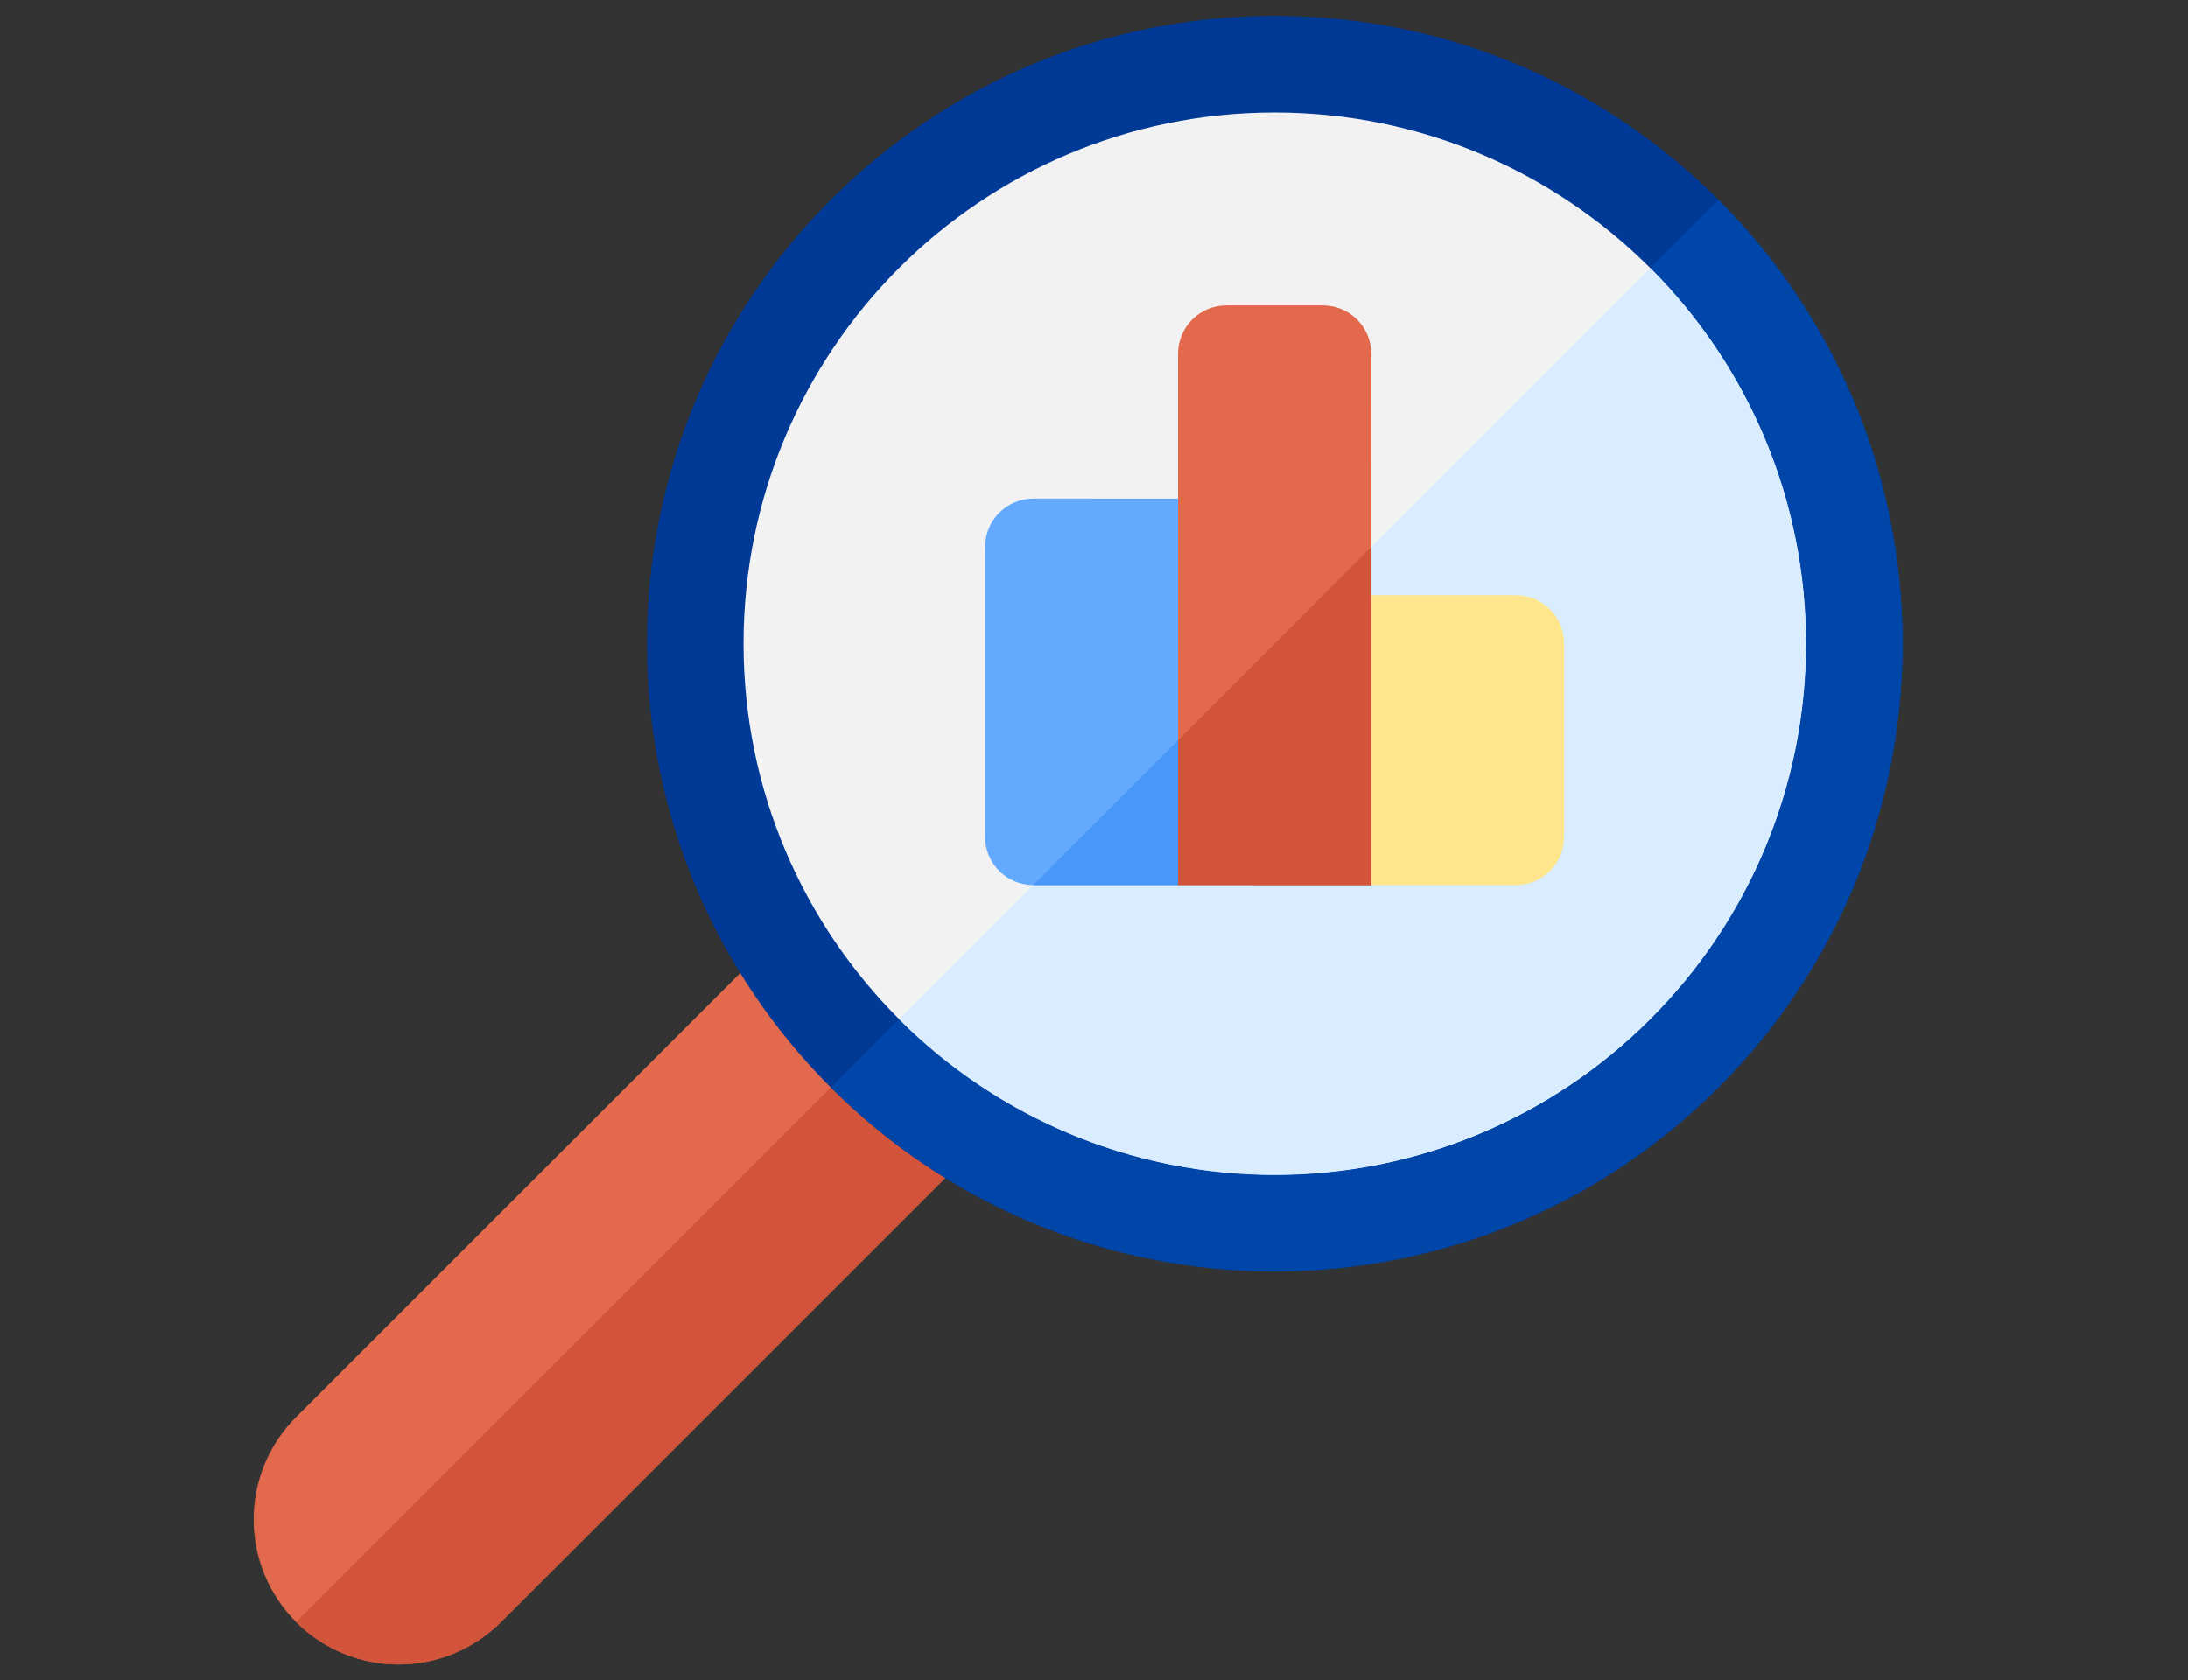 <svg width="69" height="53" viewBox="0 0 69 53" fill="none" xmlns="http://www.w3.org/2000/svg">
<rect x="0" y="0" width="69" height="53" fill="#333333" stroke="none"/>
<path d="M27.448 33.047L24.218 29.816L9.338 44.696C8.481 45.554 8 46.716 8 47.929C8 49.141 8.481 50.303 9.338 51.161C9.762 51.586 10.266 51.922 10.821 52.152C11.375 52.382 11.969 52.5 12.57 52.5C13.17 52.5 13.764 52.382 14.319 52.152C14.873 51.922 15.377 51.586 15.801 51.161L30.681 36.281L27.448 33.047Z" fill="#E2694B"/>
<path d="M15.801 51.161L30.681 36.281L27.448 33.047L9.338 51.161C9.762 51.586 10.266 51.922 10.821 52.152C11.375 52.382 11.969 52.5 12.57 52.5C13.17 52.5 13.764 52.382 14.319 52.152C14.873 51.922 15.377 51.586 15.801 51.161Z" fill="#D1543B"/>
<path d="M40.196 40.099C51.129 40.099 59.992 31.234 59.992 20.299C59.992 9.365 51.129 0.5 40.196 0.5C29.263 0.5 20.401 9.365 20.401 20.299C20.401 31.234 29.263 40.099 40.196 40.099Z" fill="#003996"/>
<path d="M54.193 34.298C56.034 32.462 57.495 30.28 58.492 27.878C59.488 25.475 60.001 22.9 60.001 20.299C60.001 17.698 59.488 15.123 58.492 12.721C57.495 10.319 56.034 8.137 54.193 6.3L26.209 34.298C28.046 36.139 30.227 37.598 32.627 38.594C35.028 39.59 37.602 40.103 40.201 40.103C42.8 40.103 45.374 39.59 47.775 38.594C50.176 37.598 52.357 36.139 54.193 34.298Z" fill="#0045A8"/>
<path d="M40.196 37.051C49.447 37.051 56.945 29.551 56.945 20.299C56.945 11.047 49.447 3.547 40.196 3.547C30.946 3.547 23.448 11.047 23.448 20.299C23.448 29.551 30.946 37.051 40.196 37.051Z" fill="#F2F2F2"/>
<path d="M52.039 32.145C53.597 30.59 54.833 28.744 55.677 26.711C56.52 24.678 56.954 22.499 56.954 20.298C56.954 18.097 56.52 15.918 55.677 13.885C54.833 11.852 53.597 10.006 52.039 8.452L28.354 32.145C29.907 33.703 31.753 34.939 33.785 35.782C35.818 36.626 37.996 37.06 40.197 37.06C42.397 37.06 44.575 36.626 46.608 35.782C48.64 34.939 50.486 33.703 52.039 32.145Z" fill="#DAEDFF"/>
<path d="M47.813 27.918H43.244L40.197 25.857V18.776H47.801C48.001 18.776 48.199 18.815 48.384 18.892C48.569 18.969 48.737 19.081 48.878 19.222C49.02 19.364 49.132 19.532 49.209 19.716C49.285 19.901 49.325 20.099 49.325 20.3V26.394C49.325 26.796 49.166 27.182 48.883 27.467C48.6 27.752 48.215 27.914 47.813 27.918Z" fill="#FFE68C"/>
<path d="M32.588 15.728C32.184 15.728 31.797 15.889 31.511 16.175C31.225 16.46 31.065 16.848 31.065 17.252V26.393C31.065 26.798 31.225 27.185 31.511 27.471C31.797 27.757 32.184 27.917 32.588 27.917H37.151L40.197 25.792V15.733L32.588 15.728Z" fill="#63AAFF"/>
<path d="M40.192 25.793V20.29L32.588 27.917H37.151L40.192 25.793Z" fill="#4B97F7"/>
<path d="M41.72 9.635H38.673C38.269 9.635 37.882 9.795 37.596 10.081C37.311 10.367 37.15 10.754 37.15 11.158L37.151 27.917L43.244 27.918L43.243 11.158C43.243 10.754 43.083 10.367 42.797 10.081C42.511 9.795 42.124 9.635 41.72 9.635Z" fill="#E2694B"/>
<path d="M43.244 27.918L43.243 17.252L37.15 23.346L37.151 27.917L43.244 27.918Z" fill="#D1543B"/>
</svg>
